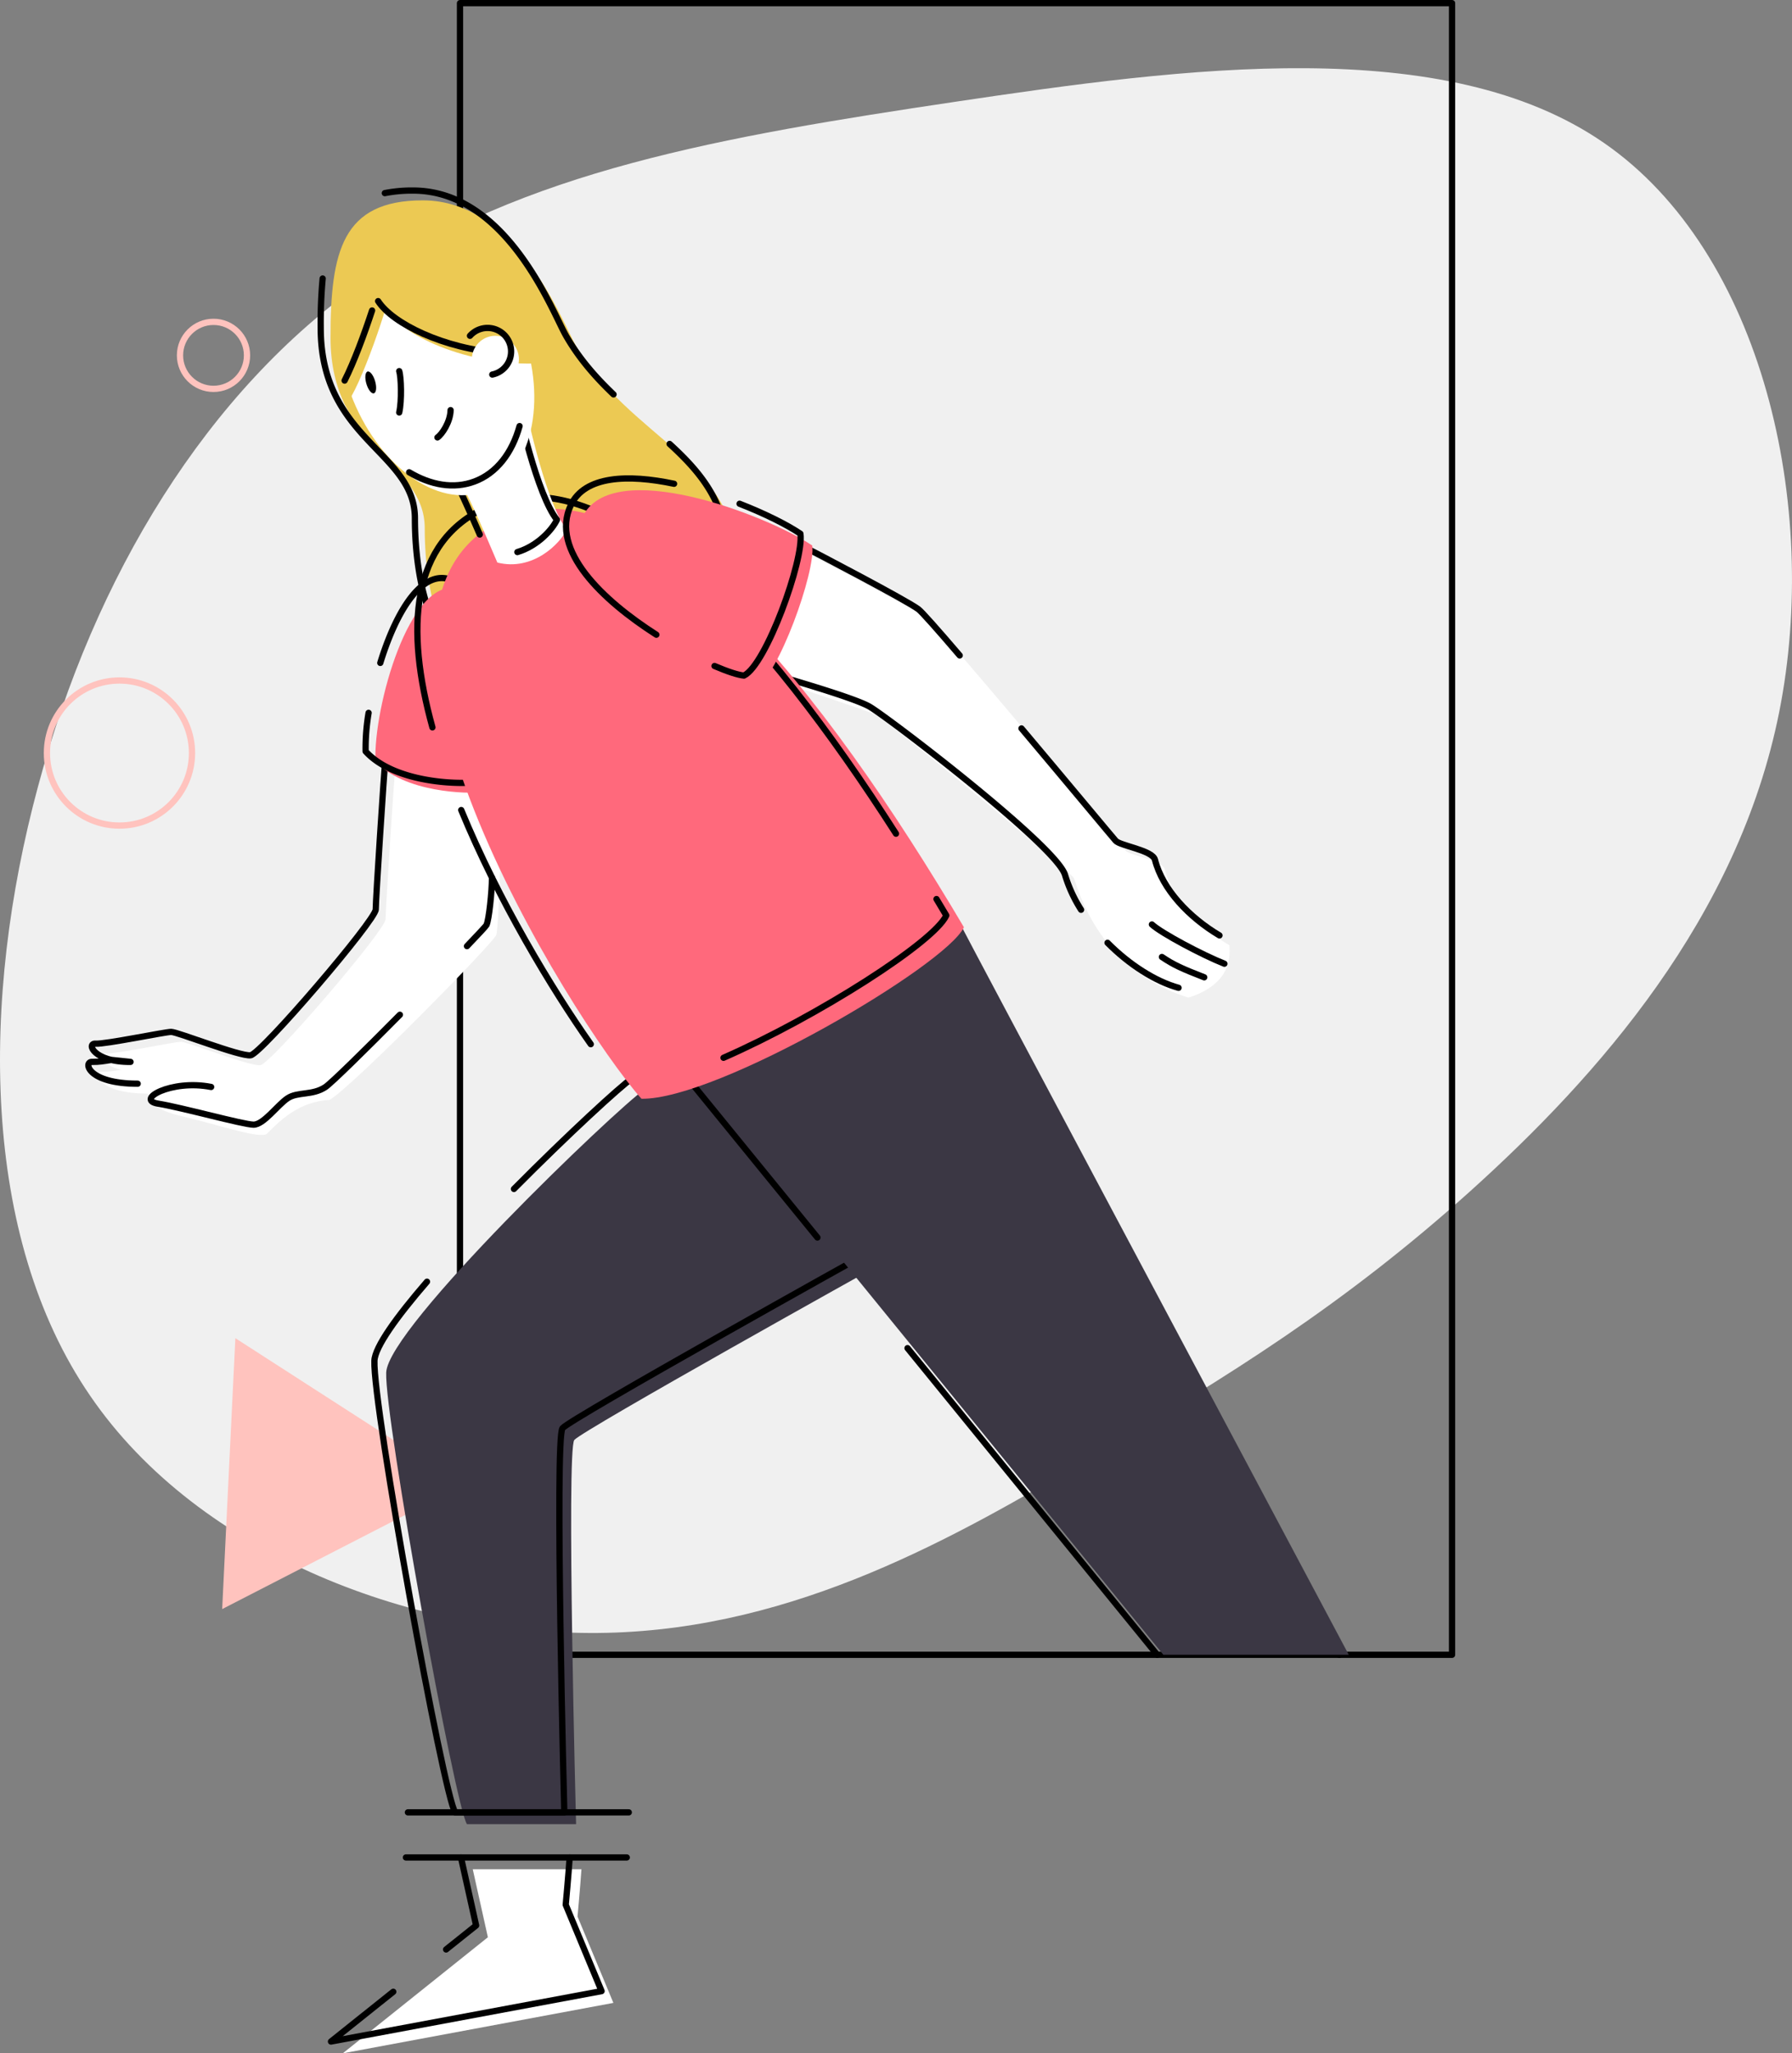 <svg xmlns="http://www.w3.org/2000/svg" viewBox="0 0 913.03 1046.09"><rect x="0" y="0" width="913.03" height="1046.09" fill="#808080" stroke="none"/><defs><style>.cls-1{fill:#f0f0f0;}.cls-2{fill:#ffc3be;}.cls-3,.cls-5{fill:none;stroke-linecap:round;stroke-linejoin:round;stroke-width:3.19px;}.cls-3{stroke:#000000;}.cls-4{fill:#3b3744;}.cls-5{stroke:#ffc3be;}.cls-6{fill:#fff;}.cls-7{fill:#ecc953;}.cls-8{fill:#ff697c;}.cls-9{fill:#000000;}</style></defs><title>drawkit-grape-pack-illustration-19</title><g id="Layer_2" data-name="Layer 2"><g id="vector"><path class="cls-1" d="M817.25,72.83c80.79,55.83,110.19,185.06,89.25,290S814.08,548.28,749.36,606.65C684.43,665,626.06,701,556.47,742c-69.58,41.24-150.58,87.56-247,89.89-96.23,2.32-207.9-39.34-263.53-120.77C-9.92,629.7-9.71,508.73,19.27,401.07c28.76-107.65,86.29-202,166.45-258S368.87,69.44,486.47,51.89,736.25,16.78,817.25,72.83Z"/><polyline class="cls-2" points="236.09 756.61 119.92 681.78 113.2 819.8 236.09 756.61"/><rect class="cls-3" x="234.37" y="1.6" width="505.45" height="841.49"/><path class="cls-4" d="M328.32,555.08c-14.92,10.4-130.64,121.15-131.55,144.2S232,920.78,237.91,929.37h55.6s-5-190.76-.9-195.73,156-89.51,156-89.51S399.29,508.52,328.32,555.08Z"/><circle class="cls-5" cx="60.87" cy="383.66" r="36.96"/><circle class="cls-5" cx="108.78" cy="181.05" r="17.07"/><path class="cls-3" d="M416.48,630.5l-83.09-102s91.75-62.33,148.72-62.06c3.77,7.51,144.57,272,200.28,376.67"/><line class="cls-3" x1="589.62" y1="843.09" x2="462.38" y2="686.86"/><path class="cls-3" d="M217.56,653c-15.54,18-26.51,33.24-26.79,40.27-.9,23.06,35.26,221.5,41.14,230.09h55.6s-5-190.76-.9-195.73,156-89.51,156-89.51-49.27-135.61-120.24-89c-6.62,4.61-33.05,28.95-60.51,56.63"/><line class="cls-3" x1="207.83" y1="923.37" x2="320.36" y2="923.37"/><line class="cls-3" x1="206.82" y1="946.35" x2="319.34" y2="946.35"/><path class="cls-6" d="M296.25,952.35c-.58,8.68-2,24.09-2,24.09l18.27,44-137.87,25.69L248.58,987l-7.71-34.65"/><polyline class="cls-3" points="227.29 993.22 242.58 981 234.87 946.35"/><path class="cls-3" d="M290.24,946.35c-.57,8.68-2,24.09-2,24.09l18.27,44-137.87,25.69,31.73-25.36"/><path class="cls-4" d="M687.2,843.08c-57.71-108.4-193.39-363.3-197.09-370.67-57-.27-148.72,62.06-148.72,62.06L592.73,843.08Z"/><path class="cls-6" d="M201.53,388.66c-1,12.55-5.09,74.3-5.09,79.72s-58.35,73.62-63.78,74.3-37.28-11.92-40.43-11.92-33.5,6.3-38.47,6-1,9.45,17.74,9.29l-9.66-1c-4.77.64-5.71,1-10.05,1s-2.18,11.11,23.36,11.11c4.82,4.73,0,7.38,18.92,11.89s37.83,11.11,41.83,8.68c7.38-7.49,16.48-16.36,32.1-17.39,12.53-7.59,83.42-79.95,84.85-84s2.81-63.51,2.81-63.51S242.57,362.9,201.53,388.66Z"/><path class="cls-6" d="M569.66,486.55c-14.17-14.5-19.86-31-22.49-39.21C541.62,440.71,451.1,366.27,446,364s-54.06-18.48-54.06-18.48L413,282.79c7,3.55,53.76,28,59.88,32.57s98.34,115.42,100.6,118,18.74,4.79,20,9.67c3.87,15.16,17.41,29.37,32.89,38.55.29,4.29,1.9,19.51-20.84,26.69a85.48,85.48,0,0,1-35.81-21.72"/><path class="cls-7" d="M215.4,102.08c48,0,71.08,62,78,74,27,47,82,59,82,111,0,14-132,45-140,45s-19-26-19-63c0-34-48-40-48-97C168.4,128.08,174.4,102.08,215.4,102.08Z"/><path class="cls-3" d="M70.15,552.13c-25.54,0-27.7-11.11-23.36-11.11s5.28-.34,10.05-1l9.66,1c-18.74.16-22.72-9.62-17.75-9.29s35.33-6,38.48-6,35,12.6,40.43,11.92,63.78-68.87,63.78-74.3,4.07-67.17,5.09-79.72"/><path class="cls-3" d="M203.75,517c-17.8,18-34.9,34.79-37.93,36.82-6.64,4.44-14.13,2.3-19.27,5.72S134.34,573,129.2,573s-36.62-8.78-48.62-10.7,6.64-12.52,27-8.51"/><path class="cls-3" d="M250.66,447.08c0,7.08-1.53,21.65-2.81,24.22-.29.56-4.09,4.65-9.92,10.74"/><path class="cls-3" d="M520.45,371.12c23.8,28.26,46.86,56,48,57.24,2.26,2.58,18.74,4.79,20,9.67,3.87,15.16,17.41,29.37,32.88,38.55"/><path class="cls-3" d="M408,277.79c7,3.55,53.76,28,59.88,32.57,1.7,1.24,10,10.61,21.09,23.58"/><path class="cls-3" d="M564.29,480.34c11.09,11.19,24.42,19.69,36.18,22.93"/><path class="cls-3" d="M383.28,340.49C392.39,343.24,434,354.85,443,360s95.3,71,99.63,85.76a71.27,71.27,0,0,0,8.18,17.75"/><path class="cls-3" d="M586.9,471c4.75,4.41,25.76,15.59,36.94,20"/><path class="cls-3" d="M592,487.56c6.15,4.15,10.38,6,21.56,10.36"/><path class="cls-3" d="M341.16,226.18c16.36,14.93,29.24,30.73,29.24,55.9,0,14-132,45-140,45s-19-26-19-63c0-34-48-40-48-97a246.32,246.32,0,0,1,1-25.18"/><path class="cls-3" d="M196.07,98.39a71.25,71.25,0,0,1,14.33-1.31c48,0,71.08,62,78,74,6.75,11.75,15.25,21.31,24.2,29.86"/><path class="cls-8" d="M233.18,299.88c-24.47-6-42.92,60.56-41.89,87.93,14.52,16,46.87,16.8,55,15.76S233.18,299.88,233.18,299.88Z"/><path class="cls-3" d="M187.8,363.19a106.91,106.91,0,0,0-1.51,19.62c14.52,16,46.87,16.8,55,15.76s-13.07-103.69-13.07-103.69c-14.57-3.58-27,18.57-34.46,42.86"/><path class="cls-8" d="M257.22,264.26C327.05,233,420.56,352.93,491.11,472.41c-8.9,19.39-125.52,88-164.29,87.39C290.59,518.81,159.35,308.12,257.22,264.26Z"/><path class="cls-3" d="M301,532c-19.84-28.1-47.06-73.28-66-119.3"/><path class="cls-3" d="M477.14,458.05q2.5,4.18,5,8.36c-6.23,13.58-65.33,51.33-113.5,72.51"/><path class="cls-3" d="M220.32,370.58c-13.78-49.86-11.55-94.64,27.9-112.32C309.89,230.63,390,321,456.51,424.75"/><path class="cls-8" d="M296.83,263.37c14.67-31.16,93.49-1.23,117,14.56,1.93,13.15-17.54,67-28.76,72.26C368.74,348.78,278.59,302.13,296.83,263.37Z"/><path class="cls-6" d="M267.4,204.61c1.45,9.22,11.4,52.76,21.36,65.21-3.32,7.05-17.21,21.36-35.36,16.79-5.08-12-15.56-36.33-18.82-40.56S267.4,204.61,267.4,204.61Z"/><path class="cls-3" d="M244.44,272.33c-5.35-12.39-12.31-28-14.86-31.28-3.26-4.23,32.82-41.44,32.82-41.44,1.45,9.22,11.4,52.76,21.36,65.21-2.31,4.9-9.74,13.32-20.16,16.45"/><ellipse class="cls-6" cx="222.22" cy="184.28" rx="46.52" ry="70.44" transform="translate(-50.14 88.56) rotate(-20.3)"/><path class="cls-3" d="M264.72,217.08c-3.78,13.65-11.69,24.07-23.06,28.27-10.5,3.89-22.21,1.83-33.2-4.74"/><path class="cls-3" d="M203.4,189.08c1,3,1.36,15.14,0,21.07"/><ellipse class="cls-9" cx="189" cy="194.66" rx="2.32" ry="5.78" transform="matrix(0.96, -0.28, 0.28, 0.96, -47.05, 60.89)"/><path class="cls-3" d="M222.88,222.87c2.3-1.56,6.57-7.84,6.7-13.92"/><path class="cls-7" d="M196.4,156.08c6,14,42,31,79,29,0-5-12-49-21-56s-50-29-68-11S196.4,156.08,196.4,156.08Z"/><path class="cls-7" d="M199.4,145.08c0,6-16,53.78-23.51,61.39-8.49-16.39-10.49-62.39-.49-73.39C185,122.56,199.4,145.08,199.4,145.08Z"/><path class="cls-3" d="M192.66,153.41c7.44,11.52,33.38,24.19,62.58,26.47"/><path class="cls-3" d="M189.58,158.18c-3.86,11.84-9.36,26.58-14,35.72"/><circle class="cls-6" cx="252.4" cy="183.08" r="12"/><path class="cls-3" d="M239.46,171.08a12,12,0,1,1,11.36,19.75"/><path class="cls-3" d="M376.81,256.65c13,5.07,24.28,10.75,31,15.28,1.93,13.15-17.54,67-28.76,72.26-2.95-.26-8.29-2-15-4.87"/><path class="cls-3" d="M334.42,323.37c-27.31-17.45-54.36-43.1-43.59-66,7.08-15,29.08-15.85,52.61-10.89"/></g></g></svg>